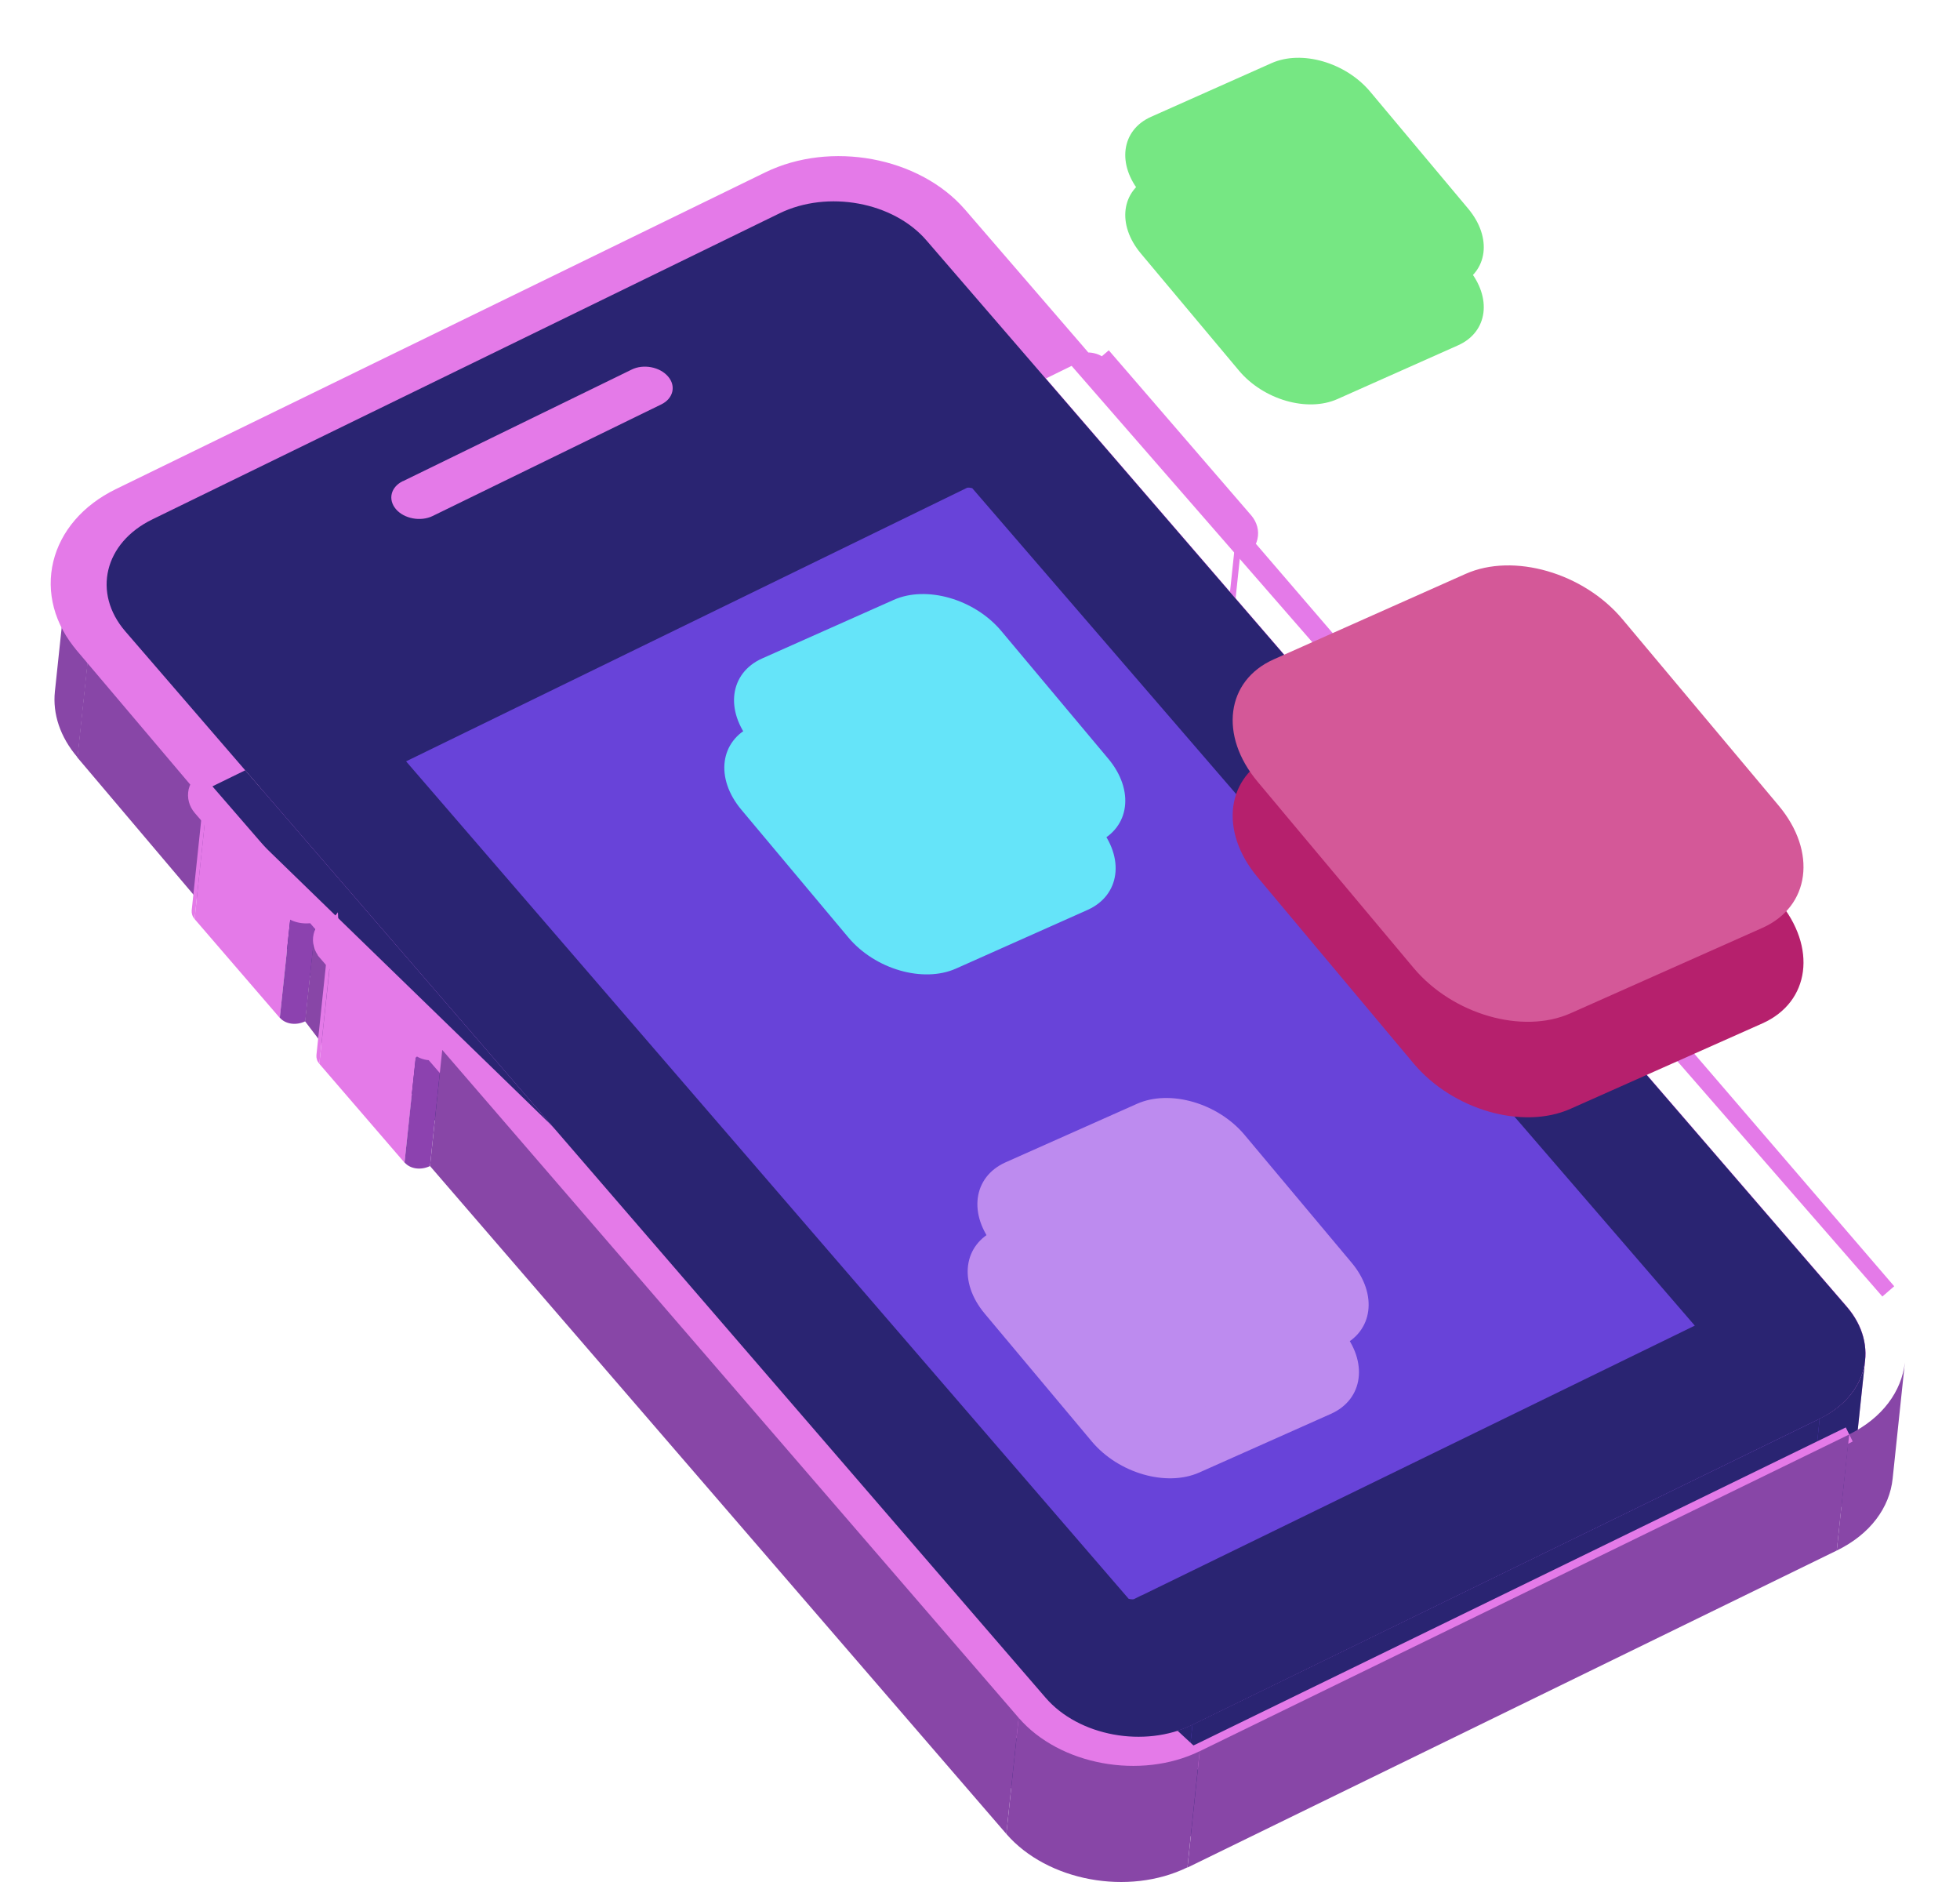 <svg xmlns="http://www.w3.org/2000/svg" height="24" viewBox="0 0 25 24" width="25">
<g clip-path="url(#clip0_3860_11212)" id="icon">
<g id="Mobile App">
<g id="Group">
<path d="M10.547 4.05C10.283 4.038 10.019 4.088 9.788 4.201L9.944 2.72C10.176 2.607 10.443 2.558 10.703 2.569C10.651 3.062 10.599 3.557 10.547 4.05Z" fill="#E47AE8" id="Vector"/>
<path d="M10.547 4.05C10.599 3.557 10.651 3.062 10.703 2.569C11.132 2.587 11.555 2.763 11.819 3.068L11.662 4.548C11.399 4.244 10.976 4.07 10.547 4.05Z" fill="#E47AE8" id="Vector_2"/>
<path d="M15.847 6.812L15.69 8.292C15.685 8.342 15.653 8.385 15.598 8.411L15.754 6.93C15.809 6.904 15.841 6.858 15.847 6.812Z" fill="#E47AE8" id="Vector_3"/>
<path d="M23.555 16.661L23.398 18.145L11.663 4.546L11.819 3.065L23.555 16.661Z" fill="#E47AE8" id="Vector_4"/>
<path d="M12.367 6.287C12.129 6.244 11.874 6.267 11.66 6.371L11.816 4.89C12.031 4.786 12.286 4.763 12.523 4.806C12.471 5.299 12.419 5.794 12.367 6.287Z" fill="#2A2472" id="Vector_5"/>
<path d="M12.967 6.615C12.822 6.446 12.604 6.333 12.37 6.29C12.422 5.797 12.474 5.302 12.526 4.809C12.761 4.853 12.978 4.966 13.123 5.134C13.077 5.577 13.013 6.171 12.967 6.615Z" fill="#2A2472" id="Vector_6"/>
<path d="M9.944 2.72L9.788 4.201L1.784 8.104L1.944 6.62L9.944 2.72Z" fill="#E47AE8" id="Vector_7"/>
<path d="M8.11 6.16C8.162 5.667 8.214 5.171 8.266 4.679C8.281 4.679 8.292 4.682 8.307 4.685C8.255 5.177 8.203 5.673 8.15 6.165C8.136 6.165 8.124 6.16 8.11 6.16Z" fill="#2A2472" id="Vector_8"/>
<path d="M8.11 6.16C8.081 6.16 8.049 6.16 8.02 6.16C8.072 5.667 8.124 5.171 8.177 4.679C8.205 4.676 8.237 4.676 8.266 4.679C8.214 5.171 8.162 5.667 8.11 6.16Z" fill="#2A2472" id="Vector_9"/>
<path d="M7.985 6.165C8.038 5.673 8.09 5.177 8.142 4.685C8.153 4.685 8.165 4.682 8.177 4.679C8.124 5.171 8.072 5.667 8.02 6.16C8.009 6.16 7.997 6.162 7.985 6.165Z" fill="#2A2472" id="Vector_10"/>
<path d="M8.255 6.2C8.223 6.186 8.185 6.174 8.15 6.165C8.203 5.673 8.255 5.177 8.307 4.685C8.345 4.69 8.379 4.702 8.411 4.719C8.359 5.212 8.307 5.708 8.255 6.2Z" fill="#2A2472" id="Vector_11"/>
<path d="M8.255 6.2C8.307 5.707 8.359 5.212 8.411 4.719C8.417 4.719 8.42 4.725 8.426 4.728C8.374 5.221 8.322 5.716 8.269 6.209C8.264 6.209 8.261 6.203 8.255 6.2Z" fill="#2A2472" id="Vector_12"/>
<path d="M7.985 6.165C7.953 6.171 7.924 6.183 7.896 6.194L8.052 4.714C8.081 4.699 8.11 4.69 8.142 4.685C8.09 5.177 8.037 5.673 7.985 6.165Z" fill="#2A2472" id="Vector_13"/>
<path d="M8.365 6.281C8.339 6.252 8.307 6.226 8.27 6.206C8.322 5.713 8.374 5.218 8.426 4.725C8.464 4.745 8.496 4.769 8.522 4.801C8.568 4.853 8.585 4.914 8.58 4.971L8.423 6.452C8.429 6.394 8.412 6.333 8.365 6.281Z" fill="#2A2472" id="Vector_14"/>
<path d="M8.58 4.971L8.423 6.452C8.415 6.528 8.365 6.597 8.278 6.638L8.435 5.157C8.522 5.113 8.571 5.047 8.58 4.971Z" fill="#333343" id="Vector_15"/>
<path d="M8.055 4.714L7.896 6.197L4.98 7.617L5.137 6.136L8.055 4.714Z" fill="#2A2472" id="Vector_16"/>
<path d="M4.98 7.617C4.893 7.661 4.844 7.727 4.835 7.803L4.992 6.322C5.001 6.247 5.05 6.18 5.137 6.136C5.09 6.58 5.027 7.174 4.98 7.617Z" fill="#2A2472" id="Vector_17"/>
<path d="M8.434 5.157L8.278 6.638L5.363 8.06L5.519 6.58L8.434 5.157Z" fill="#333343" id="Vector_18"/>
<path d="M4.836 7.803L4.992 6.322C4.986 6.38 5.004 6.441 5.05 6.493C5.154 6.615 5.366 6.655 5.519 6.58L5.363 8.06C5.209 8.136 5.001 8.095 4.894 7.974C4.847 7.921 4.83 7.861 4.836 7.803Z" fill="#333343" id="Vector_19"/>
<path d="M8.055 4.714C8.209 4.638 8.417 4.679 8.522 4.801C8.626 4.922 8.588 5.082 8.435 5.157L5.519 6.58C5.366 6.655 5.157 6.615 5.05 6.493C4.946 6.371 4.983 6.212 5.137 6.136L8.052 4.714H8.055Z" fill="#6843D9" id="Vector_20"/>
<path d="M1.208 8.849L1.364 7.368C1.396 7.069 1.596 6.791 1.944 6.623L1.787 8.104C1.439 8.272 1.239 8.55 1.208 8.849Z" fill="#E47AE8" id="Vector_21"/>
<path d="M1.208 8.849L1.364 7.368C1.341 7.597 1.413 7.837 1.599 8.052L1.442 9.533C1.26 9.318 1.185 9.078 1.208 8.849Z" fill="#2A2472" id="Vector_22"/>
<path d="M0.7 8.82L0.857 7.339C0.828 7.62 0.918 7.918 1.147 8.179L0.99 9.66C0.764 9.396 0.671 9.101 0.7 8.82Z" fill="#8846A7" id="Vector_23"/>
<path d="M11.819 4.89L11.663 6.371L3.659 10.274L3.819 8.794L11.819 4.89Z" fill="#2A2472" id="Vector_24"/>
<path d="M3.259 10.793L3.416 9.312C3.439 9.104 3.575 8.912 3.819 8.794L3.662 10.274C3.422 10.39 3.282 10.585 3.259 10.793Z" fill="#2A2472" id="Vector_25"/>
<path d="M3.259 10.793L3.416 9.312C3.398 9.472 3.45 9.64 3.578 9.788L3.421 11.268C3.294 11.12 3.242 10.952 3.259 10.793Z" fill="#6843D9" id="Vector_26"/>
<path d="M13.674 21.483L13.514 22.964L3.421 11.268L3.578 9.788L13.674 21.483Z" fill="#6843D9" id="Vector_27"/>
<path d="M13.335 21.648L13.178 23.129L1.442 9.533L1.599 8.049L13.335 21.648Z" fill="#2A2472" id="Vector_28"/>
<path d="M2.694 10.011L2.538 11.492L0.987 9.66L1.144 8.179L2.694 10.011Z" fill="#8846A7" id="Vector_29"/>
<path d="M2.445 11.61L2.601 10.13C2.598 10.167 2.61 10.205 2.639 10.24L2.482 11.72C2.453 11.686 2.442 11.648 2.445 11.61Z" fill="#E47AE8" id="Vector_30"/>
<path d="M3.726 11.5L3.569 12.981L2.482 11.72L2.639 10.24L3.726 11.5Z" fill="#E47AE8" id="Vector_31"/>
<path d="M4.05 11.544L3.894 13.024C3.772 13.082 3.639 13.059 3.569 12.978L3.726 11.497C3.792 11.575 3.929 11.602 4.05 11.544Z" fill="#8C42AF" id="Vector_32"/>
<path d="M4.288 11.854L4.129 13.337L3.891 13.024L4.05 11.544L4.288 11.854Z" fill="#8846A7" id="Vector_33"/>
<path d="M4.036 13.456L4.192 11.975C4.189 12.013 4.201 12.051 4.23 12.085L4.073 13.566C4.044 13.531 4.033 13.494 4.036 13.456Z" fill="#E47AE8" id="Vector_34"/>
<path d="M5.319 13.343L5.16 14.827L4.073 13.566L4.233 12.085L5.319 13.343Z" fill="#E47AE8" id="Vector_35"/>
<path d="M5.641 13.389L5.485 14.87C5.363 14.928 5.23 14.905 5.16 14.824L5.317 13.343C5.383 13.421 5.519 13.447 5.641 13.389Z" fill="#8C42AF" id="Vector_36"/>
<path d="M23.216 16.826L23.06 18.31L12.967 6.615L13.123 5.131L23.216 16.826Z" fill="#2A2472" id="Vector_37"/>
<path d="M23.378 17.302L23.222 18.782C23.239 18.623 23.187 18.455 23.06 18.307L23.216 16.826C23.343 16.974 23.396 17.142 23.378 17.302Z" fill="#2A2472" id="Vector_38"/>
<path d="M23.79 17.345L23.633 18.826C23.656 18.597 23.584 18.356 23.398 18.142L23.555 16.661C23.738 16.872 23.813 17.116 23.79 17.345Z" fill="#E47AE8" id="Vector_39"/>
<path d="M23.378 17.302L23.222 18.782C23.198 18.991 23.059 19.182 22.819 19.301L22.975 17.82C23.216 17.701 23.355 17.51 23.378 17.302Z" fill="#6843D9" id="Vector_40"/>
<path d="M23.79 17.345L23.633 18.826C23.601 19.124 23.401 19.402 23.054 19.57L23.21 18.09C23.558 17.922 23.758 17.643 23.79 17.345Z" fill="#2A2472" id="Vector_41"/>
<path d="M24.297 17.374L24.141 18.855C24.103 19.223 23.857 19.565 23.428 19.773L23.584 18.293C24.01 18.084 24.256 17.742 24.297 17.374Z" fill="#8846A7" id="Vector_42"/>
<path d="M22.978 17.82L22.822 19.301L14.818 23.204L14.978 21.723L22.978 17.82Z" fill="#6843D9" id="Vector_43"/>
<path d="M23.21 18.093L23.054 19.573L15.053 23.477L15.21 21.993L23.21 18.093Z" fill="#2A2472" id="Vector_44"/>
<path d="M14.978 21.723L14.821 23.204C14.395 23.413 13.81 23.303 13.517 22.964L13.674 21.483C13.966 21.822 14.552 21.932 14.978 21.723Z" fill="#6843D9" id="Vector_45"/>
<path d="M15.21 21.993L15.053 23.474C14.442 23.772 13.601 23.619 13.178 23.126L13.335 21.645C13.758 22.135 14.598 22.291 15.21 21.993Z" fill="#2A2472" id="Vector_46"/>
<path d="M2.549 9.995C2.528 10.022 2.512 10.053 2.504 10.087C2.487 10.163 2.508 10.241 2.56 10.302L2.56 10.302L3.647 11.562C3.647 11.562 3.647 11.562 3.647 11.562C3.735 11.665 3.878 11.697 4.012 11.662L4.146 11.837C4.123 11.865 4.106 11.897 4.098 11.933C4.08 12.009 4.102 12.086 4.154 12.147L4.154 12.148L5.241 13.408C5.241 13.408 5.241 13.408 5.241 13.408L5.241 13.408L5.316 13.343M2.549 9.995L12.917 21.971L12.917 21.971C13.47 22.611 14.555 22.808 15.346 22.422M2.549 9.995L1.065 8.242C1.065 8.242 1.065 8.242 1.065 8.241C0.785 7.918 0.692 7.538 0.777 7.185C0.862 6.834 1.121 6.523 1.52 6.328L1.52 6.328L9.805 2.288C10.596 1.902 11.68 2.099 12.234 2.739L12.234 2.739L13.762 4.509M2.549 9.995L13.762 4.509M5.316 13.343C5.386 13.424 5.519 13.447 5.641 13.389M5.316 13.343L4.23 12.083M5.316 13.343L4.23 12.083M5.641 13.389L5.565 13.455L5.61 13.507C5.635 13.5 5.66 13.491 5.684 13.48L5.641 13.389ZM5.641 13.389L12.993 21.906C13.514 22.509 14.549 22.7 15.302 22.332M15.302 22.332L15.346 22.422L15.346 22.422M15.302 22.332L23.587 18.293L15.346 22.422M15.302 22.332L15.346 22.422M14.056 4.673L14.132 4.608L14.132 4.608C14.132 4.608 14.132 4.608 14.132 4.608L15.885 6.639L15.885 6.639C15.937 6.701 15.959 6.778 15.941 6.854C15.933 6.888 15.918 6.919 15.897 6.946L24.085 16.468L13.688 4.536C13.712 4.525 13.737 4.516 13.762 4.509M14.056 4.673C13.986 4.592 13.853 4.569 13.732 4.627M14.056 4.673L15.809 6.704M14.056 4.673L15.809 6.704M13.732 4.627L13.771 4.587L13.804 4.558L13.802 4.556L13.802 4.556L13.802 4.556L13.762 4.509M13.732 4.627L13.73 4.623L13.732 4.627ZM15.809 6.704C15.854 6.756 15.858 6.82 15.827 6.87L15.809 6.704ZM4.23 12.083C4.181 12.025 4.18 11.954 4.222 11.902L4.23 12.083ZM23.479 16.726L23.479 16.726C23.672 16.949 23.728 17.199 23.674 17.424C23.62 17.649 23.451 17.861 23.166 18L23.166 18L15.165 21.903L15.165 21.903C14.592 22.183 13.802 22.033 13.41 21.58L1.674 7.984L1.674 7.984C1.482 7.761 1.425 7.511 1.479 7.286C1.533 7.061 1.702 6.849 1.987 6.71L1.987 6.71L9.988 2.807L9.988 2.807C10.562 2.527 11.352 2.677 11.743 3.13C11.743 3.13 11.743 3.13 11.743 3.13L23.479 16.726Z" fill="#E47AE8" id="Vector_47" stroke="#E47AE8" stroke-width="0.2"/>
<path d="M12.12 5.769L12.12 5.768C12.213 5.723 12.341 5.705 12.475 5.73C12.61 5.755 12.707 5.815 12.758 5.874L12.759 5.875L22.339 16.976L22.34 16.977C22.363 17.004 22.371 17.024 22.373 17.033C22.375 17.041 22.375 17.046 22.374 17.05C22.373 17.055 22.361 17.099 22.272 17.142C22.272 17.142 22.272 17.142 22.272 17.142L14.678 20.845L14.677 20.845C14.585 20.891 14.456 20.909 14.322 20.884C14.187 20.859 14.089 20.799 14.039 20.74L14.038 20.739L4.458 9.638L4.458 9.637C4.434 9.61 4.426 9.59 4.424 9.581C4.422 9.573 4.422 9.567 4.423 9.563C4.424 9.559 4.436 9.515 4.525 9.472C4.525 9.472 4.525 9.472 4.525 9.472L12.12 5.769Z" fill="#6843D9" id="Vector_48" stroke="#2A2472"/>
<path d="M12.993 21.906L12.836 23.387L5.485 14.87L5.641 13.389L12.993 21.906Z" fill="#8846A7" id="Vector_49"/>
<path d="M23.587 18.293L23.428 19.773L15.146 23.816L15.303 22.332L23.587 18.293Z" fill="#8846A7" id="Vector_50"/>
<path d="M9.944 2.72C10.559 2.421 11.396 2.575 11.819 3.068L23.555 16.664C23.978 17.154 23.825 17.794 23.21 18.093L15.21 21.996C14.598 22.294 13.758 22.141 13.335 21.648L1.599 8.052C1.176 7.562 1.329 6.922 1.944 6.623L9.944 2.72ZM22.677 16.635L13.138 5.583C12.859 5.261 12.309 5.16 11.906 5.354L4.346 9.043C3.943 9.24 3.842 9.66 4.12 9.982L13.659 21.034C13.937 21.355 14.488 21.457 14.891 21.26L22.451 17.571C22.854 17.374 22.955 16.954 22.677 16.632M5.137 6.136C4.983 6.212 4.946 6.371 5.05 6.493C5.154 6.615 5.366 6.655 5.519 6.58L8.435 5.157C8.588 5.082 8.626 4.922 8.521 4.801C8.417 4.679 8.206 4.638 8.055 4.714L5.14 6.136" fill="#2A2472" id="Vector_51"/>
<path d="M15.302 22.332L15.146 23.813C14.393 24.181 13.358 23.989 12.836 23.387L12.993 21.906C13.514 22.509 14.549 22.7 15.302 22.332Z" fill="#8846A7" id="Vector_52"/>
</g>
<g id="Group_2">
<g id="Group 1597880592">
<g id="Vector_53" style="">
<path d="M16.219 1.57C16.603 1.399 17.163 1.561 17.476 1.933L18.726 3.425C19.036 3.795 18.979 4.234 18.597 4.404L17.059 5.089C16.676 5.26 16.115 5.098 15.803 4.726L14.553 3.234C14.242 2.864 14.3 2.425 14.681 2.254L16.219 1.57Z" fill="#76E783"/>
</g>
<path d="M16.219 0.805C16.603 0.634 17.163 0.796 17.476 1.168L18.726 2.66C19.036 3.03 18.979 3.469 18.597 3.639L17.059 4.324C16.676 4.495 16.115 4.333 15.803 3.961L14.553 2.469C14.242 2.099 14.3 1.66 14.681 1.49L16.219 0.805Z" fill="#76E783" id="Vector_54"/>
</g>
<g id="Group 1597880590">
<path d="M18.695 8.536C19.305 8.264 20.198 8.522 20.695 9.115L22.686 11.49C23.18 12.079 23.088 12.778 22.481 13.05L20.032 14.14C19.421 14.412 18.529 14.154 18.031 13.562L16.041 11.187C15.547 10.597 15.638 9.898 16.245 9.627L18.695 8.536Z" fill="#B6206D" id="Vector_55"/>
<path d="M18.695 7.318C19.305 7.047 20.198 7.304 20.695 7.897L22.686 10.272C23.18 10.861 23.088 11.56 22.481 11.832L20.032 12.922C19.421 13.194 18.529 12.937 18.031 12.344L16.041 9.969C15.547 9.379 15.638 8.681 16.245 8.409L18.695 7.318Z" fill="#D45898" id="Vector_56"/>
</g>
<g id="Group 1597880594">
<g id="Vector_57" style="">
<path d="M14.38 14.937C14.798 14.75 15.41 14.927 15.752 15.333L17.116 16.961C17.454 17.365 17.392 17.844 16.976 18.03L15.297 18.778C14.878 18.964 14.266 18.788 13.925 18.381L12.561 16.753C12.222 16.349 12.285 15.87 12.701 15.684L14.38 14.937Z" fill="#BD8BEF"/>
</g>
<path d="M14.503 14.076C14.922 13.89 15.534 14.066 15.875 14.473L17.239 16.101C17.578 16.505 17.515 16.984 17.099 17.17L15.42 17.917C15.002 18.104 14.39 17.927 14.049 17.521L12.684 15.893C12.346 15.489 12.409 15.01 12.825 14.823L14.503 14.076Z" fill="#BD8BEF" id="Vector_58"/>
</g>
<g id="Group 1597880593">
<g id="Vector_59" style="">
<path d="M11.276 8.51C11.694 8.324 12.306 8.5 12.648 8.907L14.012 10.535C14.351 10.939 14.288 11.418 13.871 11.604L12.193 12.352C11.774 12.538 11.162 12.361 10.821 11.955L9.457 10.327C9.118 9.923 9.181 9.444 9.597 9.258L11.276 8.51Z" fill="#65E4F9"/>
</g>
<path d="M11.399 7.65C11.818 7.463 12.43 7.64 12.771 8.046L14.135 9.674C14.474 10.078 14.411 10.557 13.995 10.743L12.316 11.491C11.898 11.677 11.286 11.501 10.945 11.094L9.58 9.466C9.242 9.062 9.305 8.583 9.721 8.397L11.399 7.65Z" fill="#65E4F9" id="Vector_60"/>
</g>
</g>
</g>
</g>
<defs>
<clipPath id="clip0_3860_11212">
<rect fill="white" height="24" transform="translate(0.5)" width="24"/>
</clipPath>
</defs>
</svg>